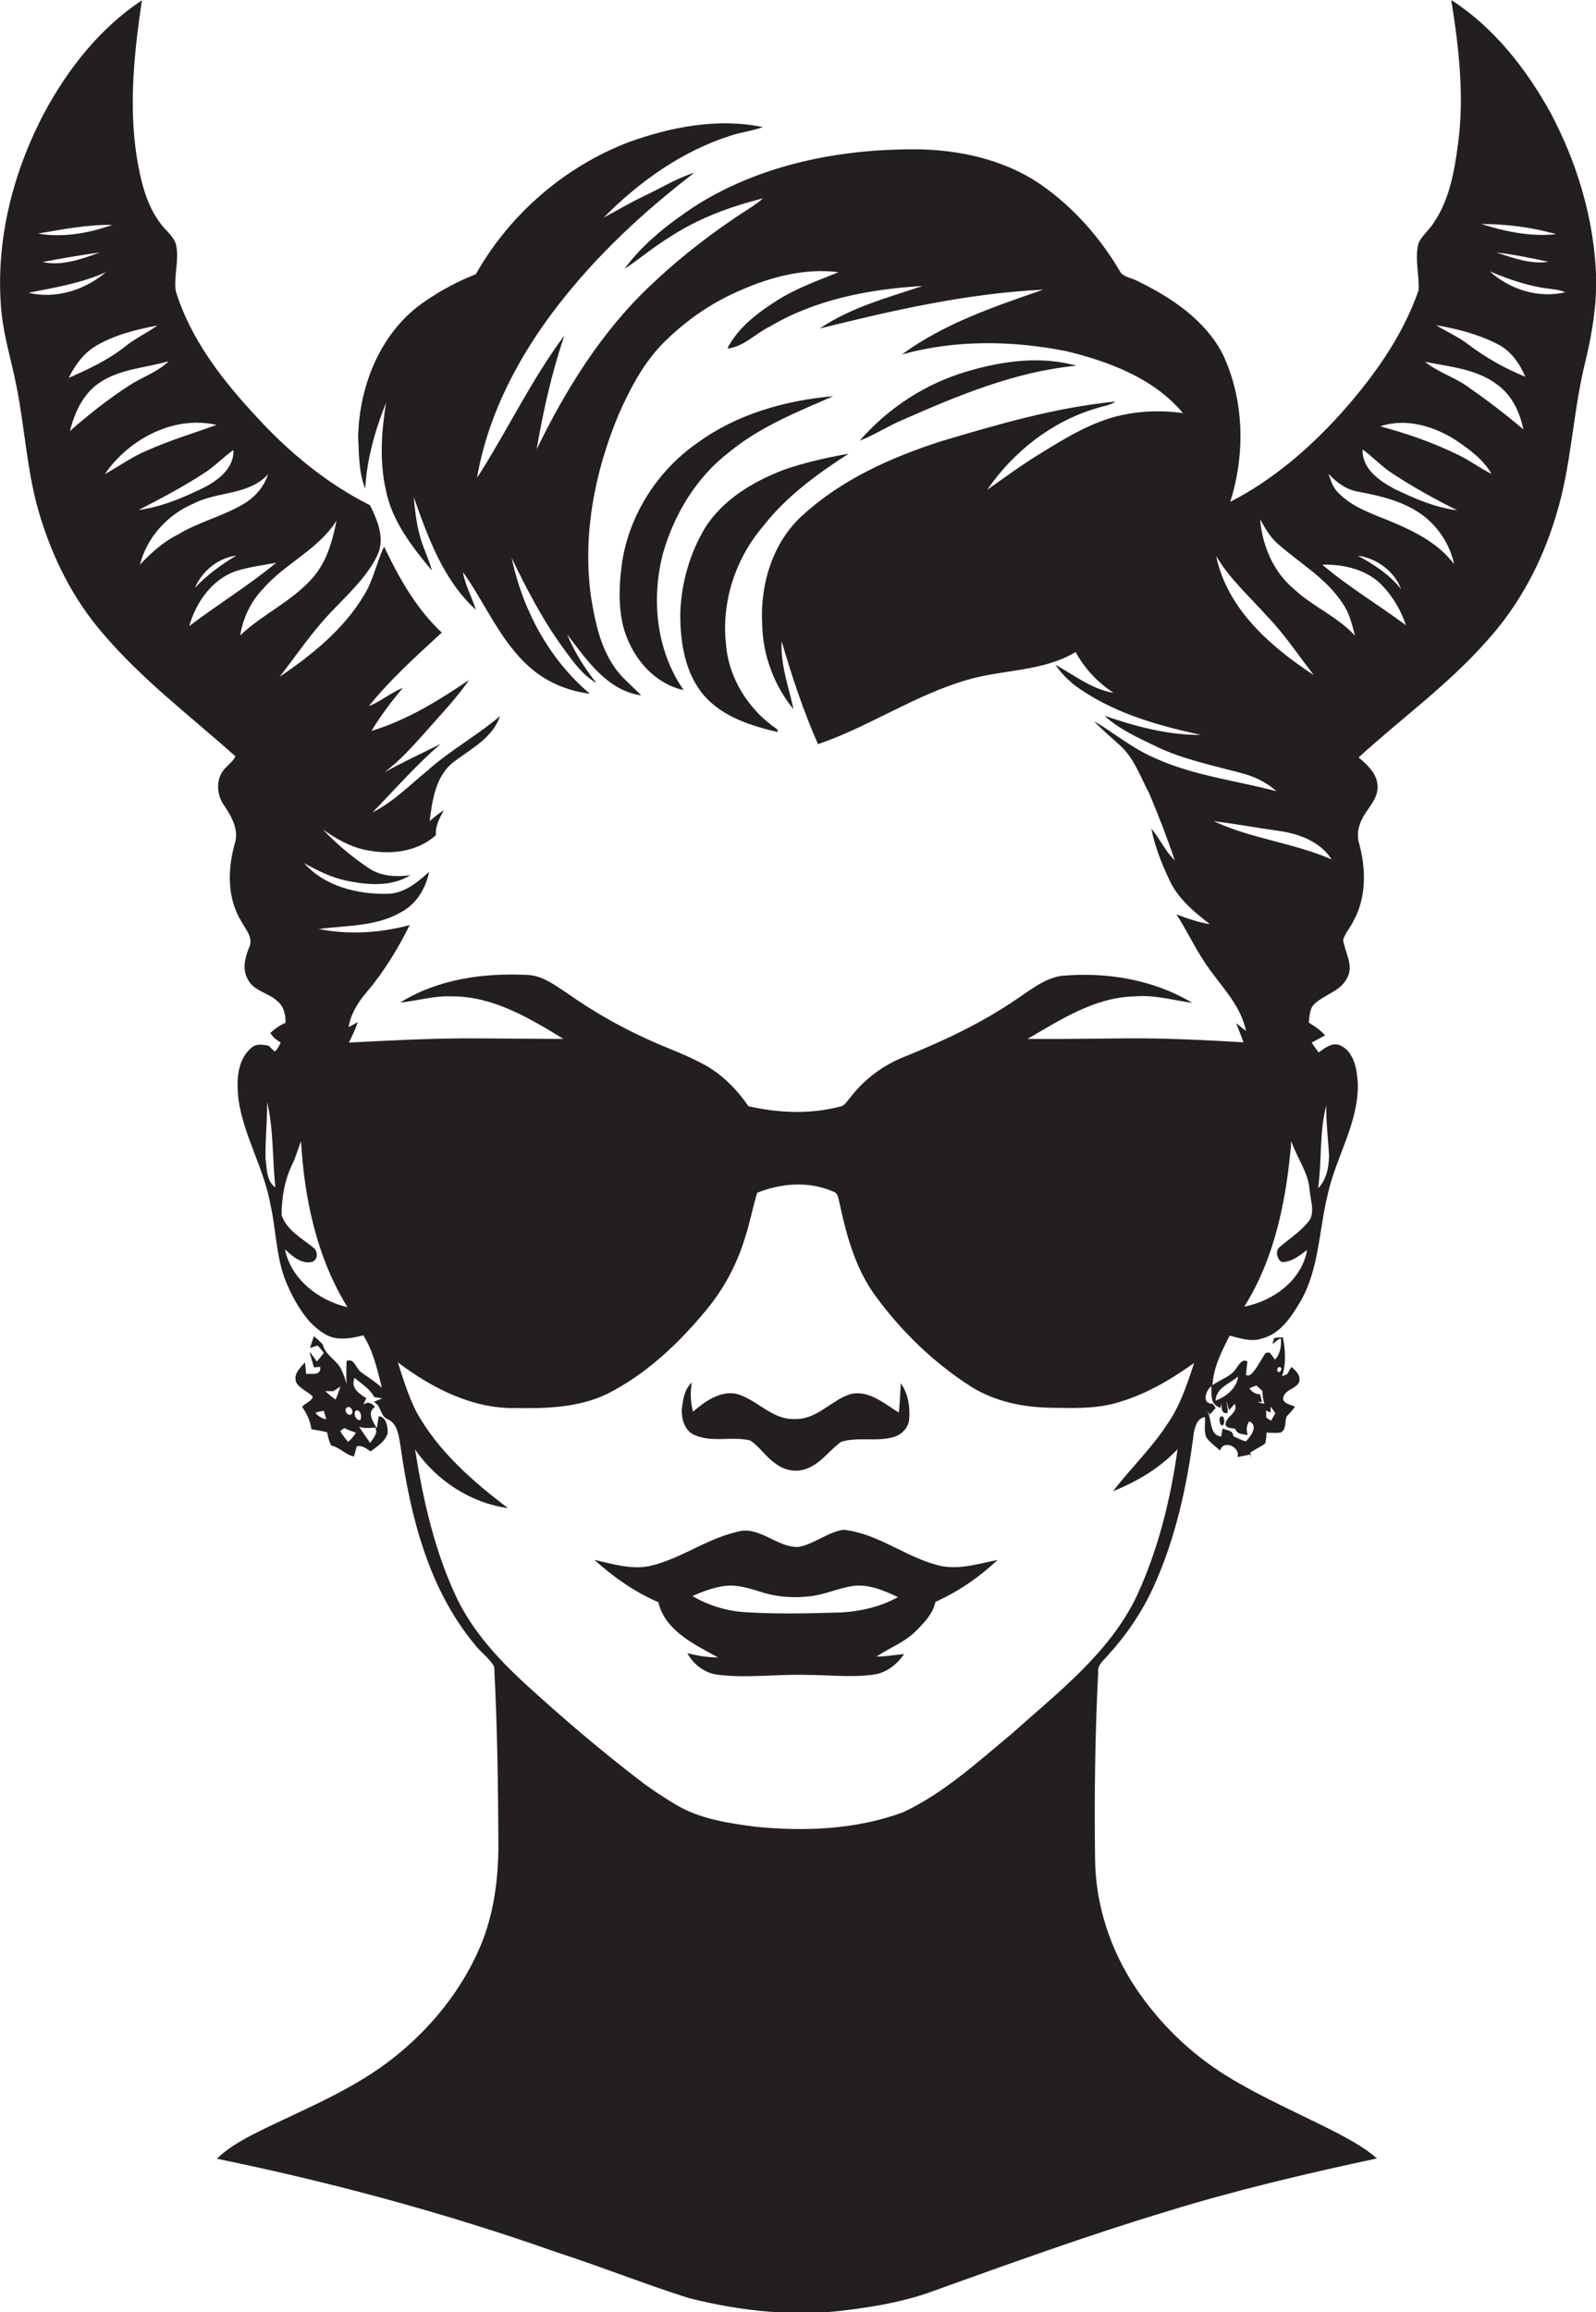 <?xml version="1.0" encoding="utf-8"?>
<!-- Generator: Adobe Illustrator 19.2.0, SVG Export Plug-In . SVG Version: 6.00 Build 0)  -->
<svg version="1.1" id="Layer_1" xmlns="http://www.w3.org/2000/svg" xmlns:xlink="http://www.w3.org/1999/xlink" x="0px" y="0px"
	 viewBox="0 0 566.8 820.5" enable-background="new 0 0 566.8 820.5" xml:space="preserve">
<g>
	<path fill="#231F20" d="M566.7,95.3c-1.1-19.3-7-38.2-16-55.2C542,24.4,530.6,9.8,515.4,0c2.7,16.9,4.7,34.1,2.4,51.1
		c-1.3,9.7-3,19.7-8.6,27.9c-1.6,2.6-4.1,4.5-5.4,7.2c-1.5,5.5,0.3,11.3,0,16.8c-5.8,16.7-16.4,31.3-28.1,44.3
		c-11.2,12.3-24,23.2-38.8,30.8c5.4-17,5-36.3-2.7-52.5c-6.3-12.1-18.2-20-30.1-25.8c-1.9-1.1-4.4-1.3-6-2.9
		c-7.2-12.4-16.9-23.4-28.6-31.5c-14-9.5-31.3-12.8-48-12.4c-26.1,0.4-52.7,6.1-74.9,20.3c-9.2,6.1-18.2,13.1-24.8,22.1
		c5.4-3.5,10.3-7.8,15.8-11.1c10.1-6.7,21.7-11,33.4-13.9c-3.4,2.9-7.3,5-11,7.6c-10.4,7.1-20.2,14.9-29.3,23.6
		c-17.2,16.3-29.8,36.7-40.1,57.8c2.3-13.6,5.4-27.2,9.8-40.3c-11.8,15.8-20.3,33.9-31,50.5c3.9-22.6,14.9-43.4,28.9-61.4
		c13.8-17.8,30.4-33.2,48.3-46.9c-6.3,1.9-11.9,5.5-17.9,8.3c-4.9,2.3-9.5,5.1-14.3,7.6c12.6-12.7,27.7-23.5,44.9-29
		c3.8-1.3,7.8-1.7,11.6-3.1c-15.9-3.3-32.4-0.1-47.5,5.3C200.6,59.1,181,76,169,97.3c-6.3,2.5-12.4,5.7-18,9.6
		c-15.7,10.5-23.5,29.9-23.8,48.3c0.3,6.1,0.2,12.5,2.5,18.2c0.6-10.5,3.5-20.7,7.4-30.5c-1.6,10.2-2.4,20.6-0.1,30.8
		c2.1,11.1,9.3,20.3,16.4,28.8c-1.1-4.2-3.2-8.1-4.3-12.4c-1.3-4.5-1.7-9.2-2.2-13.8c5.1,14.4,10.5,29.6,22.1,40.1
		c-1.4-4.5-3.8-8.7-4.6-13.4c7.9,11.1,13.2,24.4,23.5,33.6c6,5.4,13.6,8.6,21.6,9.6c-14.5-12.2-23.9-29.8-27.8-48.2
		c5.5,11.4,11.4,22.7,18.9,32.8c3.2,4.4,6.5,8.9,11.2,11.6c-4.2-5.3-7.8-11-10.4-17.3c6.9,9,14.1,19.9,26.3,21.7
		c-3.2-3.4-7-6.3-9.6-10.2c-5-7.3-6.8-16.1-8.2-24.7c-3.1-22,1.3-44.5,9.8-64.8c3.9-8.8,8.4-17.5,15.1-24.6
		c7.6-7.8,16.5-14.2,26.4-18.7c11.4-5.2,24-8.8,36.6-7.2c-7.4,3-15,5.7-21.8,10c-6.9,4.4-13.9,9.6-17.7,17.1
		c5.9-0.6,10-5.4,15.1-7.8c16.3-9.7,35.5-13.3,54.2-14.4c-12.5,4.2-25.5,7.6-36.5,15.1c26.1-6.5,52.4-12.5,79.4-13.8
		c-17.4,6-35.2,12-50.2,23c19-5.3,39.4-5,58.7-1.1c15.1,3.7,30.8,9.6,41.1,21.9c-8-1.1-16.2-0.8-24.1,1.3
		c-9.6,2.6-18.2,7.9-26.6,13.1c-6.5,3.9-12.6,8.5-18.8,12.8c9.3-13.5,23-24.3,38.8-28.9c2.3-0.8,4.8-1,6.8-2.4
		c-21.3,2.1-41.9,8.1-62.3,14.2c-17.6,5.7-35,13.5-48.8,26.1c-10.9,9.8-15.3,25-14.4,39.3c0.3,10.7,4.3,21.3,11.1,29.6
		c-1.7-8-4.7-15.8-4.2-24.1c3.6,12.4,7.7,24.7,12.9,36.5c18.1-6.2,34.2-17.3,52.6-22.7c12.8-3.9,27.1-2.9,38.9-10
		c3.2,5.9,7.9,10.9,13.5,14.5c-7.8-1.3-14-6.3-20.7-10c1.8,2.7,4.1,5,6.6,7.1c13.2,9.8,29.3,14.4,45.1,17.8
		c-11.8,0.1-23.2-3-34.3-6.8c5.5,5,12.4,8,19,11.2c9.2,4.3,19.3,6.4,29.1,9c4.8,1.2,9.4,3.3,13,6.6c-14.3-3.8-29.3-5.5-43-11.7
		c-7.9-3.3-14.5-8.9-21.8-13.2c2.9,3.1,6.2,5.8,9.3,8.7c5,4.5,7.2,11.1,10.3,16.9c3.3,7.8,6.4,15.8,9.1,23.8
		c-3.4-3.2-5.3-7.7-8.3-11.2c1.2,6.3,3.6,12.2,6.3,18c3,6.7,8.8,11.5,14.5,15.9c-4.1-0.7-8-2-11.9-3.5c3.5,5.4,6.2,11.2,9.7,16.5
		c5.2,8.2,13,15,15,24.9c-0.9-0.7-2.6-2.1-3.5-2.8c0.9,2.3,1.8,4.5,2.6,6.8c-13.8-0.8-27.6-1.5-41.4-1.4
		c-11.8,0.1-23.5,0.3-35.3,0.2c11.9-6.9,24.1-14.9,38.3-15.1c6.9-0.6,13.5,1.4,20.2,2.3c-13.8-8.3-30.4-11-46.3-9.6
		c-5.9,0.8-10.7,4.7-15.5,7.9c-12.3,8.5-25.8,14.9-39.6,20.5c-7.9,3-15,8.1-20.1,14.9c-1.1,1.1-1.8,2.8-3.5,3.1
		c-10.6,2.8-21.9,2.3-32.6-0.1c-4.4-6.4-10.2-12.2-17.3-15.6c-6.1-3.2-12.6-5.4-18.8-8.3c-9.9-4.5-19.3-9.9-28.1-16.1
		c-4.3-2.8-8.7-6.3-14.1-6.6c-15.6-0.8-31.9,1.4-45.4,9.8c6.1-0.6,12.1-2.5,18.3-2.2c14.6-0.1,27.6,7.7,39.7,15.1
		c-11.9,0-23.7-0.2-35.6-0.2c-13.5,0.1-27.1,0.8-40.6,1.5c1.2-2.4,2.3-4.8,3.2-7.3c-0.8,0.5-2.5,1.4-3.3,1.8
		c0.8-4.8,3.4-8.9,6.5-12.5c6.1-7.2,11-15.3,15.2-23.7c-10.5,2.8-21.6,3.5-32.3,1.4c9.7-1.3,20.1-0.8,28.9-5.8
		c5.6-2.8,9.1-8.5,10.3-14.5c-4.2,3.8-9,7.8-15,7.8c-10.6,0.2-22.2-2.7-29.4-10.9c4.8,2.7,9.8,5.2,15.3,6.3c7.4,1.5,15.7,2.2,22.4-2
		c-5.1,0.7-10.6,0.4-14.9-2.6c-5.8-3.9-11.3-8.5-16.1-13.6c4.4,3.1,9.2,5.9,14.5,7.1c8.7,2,18.7,1.1,25.6-5.1
		c-0.3-3.3,1.4-6.1,2.8-8.9c-1.8,1.2-3.4,2.5-5,3.9c0.9-7.6,2.2-16.4,8.8-21.2c6.1-4.6,13.6-8.4,16.2-16.1
		c-8.2,7-17.8,12.2-25.8,19.4c-6.3,5.1-12.1,11.1-19.5,14.8c8-8.2,15.5-16.8,24.2-24.3c-6.6,3.3-13.4,6.5-19.9,10
		c5.4-4,9.9-9.1,14.4-14.1c5.3-6.1,11-11.9,15.6-18.6c-10.8,7.3-22.1,14.3-34.7,18.1c3.3-5.4,7.1-10.5,11.2-15.3
		c-4.3,1.7-7.8,4.8-12.1,6.5c7.7-9.6,16.9-17.8,25.9-26.1c-9.1-8.5-15.2-19.4-20.5-30.5c-2.7,5.6-3.8,11.9-7.1,17.2
		c-7.2,12.1-18.5,21.2-30,29c6-7.7,11.4-15.8,18.2-22.9c5.9-6.3,12.5-12.1,16.4-20c3-5.9,0.2-12.6-2.5-18
		c-15.4-7.7-28.9-18.9-40.5-31.6c-12-12.9-23.3-27.4-28.5-44.5c-0.7-5.3,1.2-10.7,0.2-16c-0.7-3.2-3.5-5.1-5.4-7.6
		c-5.4-7-7.3-15.8-8.7-24.3c-2.8-18.3-0.8-37,1.9-55.2C35.6,9.9,24.3,24.2,15.9,39.7C4.8,60.6-1.4,84.5,0.3,108.2
		c0.6,9.7,3.6,19.1,5.5,28.6c3,14.8,3.7,30,7.9,44.6c4.6,15.9,12.1,31.1,23,43.6c13.9,16.3,31,29.2,46.9,43.4
		c-0.7,1.6-2.1,2.6-3.2,3.8c-3.9,3.5-3.7,9.8-0.7,13.8c2.6,3.9,5.2,8.5,3.7,13.3c-2.6,9.1-2.8,19.4,2.3,27.7
		c1.5,2.8,4.4,5.8,2.8,9.2c-1.5,3.6-2.6,7.9-0.4,11.5c2.1,4.1,7.3,4.6,10.4,7.6c2.3,1.8,3,4.9,2.9,7.7c-2,0.8-3.8,2.1-5.4,3.6
		c0.9,1.5,2.2,2.5,3.7,3.4c-0.6,1.1-1.1,2.3-2.1,3.2c-0.8-0.7-1.5-1.4-2.2-2.1c-2.1-0.4-4.5-0.8-6.2,0.8c-5.2,4.5-5.2,12.1-4.5,18.4
		c1.9,12.9,9,24.2,11.3,37c2,8.7,2,17.9,5.1,26.4c2.2,5.7,5.2,11.3,9.3,15.8c2.8,2.7,6.1,5.4,10.1,5.5c2.9,0.2,5.8-0.4,8.5-1.1
		c3.6,5.6,5,12.2,6.6,18.6c-2.3-2.2-5.1-3.8-7.6-5.7c-1.6-1.3-2.3-5-4.9-3.8c-0.1,2.7-0.2,5.5,0,8.2c-0.5-1.9-1.2-3.7-2-5.4
		c-1.7-3.3-5.6-4.9-6.5-8.7c-1-1-2-2-3.1-2.9c-0.5,1.4-1,2.8-1.4,4.2c0.9-0.3,1.8-0.6,2.7-0.9c0.8,0.8,1.5,1.7,2.2,2.6
		c-0.8,1.1-1.6,2.1-2.5,3.1c-0.8-1.2-1.6-2.4-2.6-3.4c0.5,1.8,1.1,3.6,1.6,5.5c0.6-0.1,1.7-0.2,2.2-0.2c0.4,3.3-3,2.3-5,2.5
		c-0.1-1.4-0.2-2.7-0.4-4.1c-1.8,2-4.2,4.2-3.1,7.1c1.3,2.3,4.2,3.2,5.9,5.1c-0.5,1.7-2.8,2.2-3.8,3.6c1.7,2.4,2.9,5,3.3,7.9
		c1.9,0.4,3.7,0.6,5.6,1.1c0.2,1.6,0.7,3.2,1.4,4.7c3,0.6,5.1,3.3,8.1,3.9c0.3-1.2,0.7-2.4,1-3.6c1.9-0.5,3.4,0.8,4.9,1.8
		c2.4-1.8,5.2-3.5,6.1-6.5c0-2.3-0.4-5.7-3.2-6c-0.2,1.1-0.5,3.2-0.7,4.3c-1.2-2.2-3.7-5.7-0.6-7.6c-1.2-1.4-2.7-2.1-4.2-0.7
		c0.3-0.8,0.7-1.6,1.1-2.4c-2.6-1.6-5.7-3.7-4.2-7.2c2.5,2.1,5.4,3.8,7,6.8c0.7,0.1,2.1,0.4,2.8,0.5c-0.7,0.3-2.2,0.9-3,1.2
		c2.8,1.3,2.2,5.2,5.1,6.2c3.5,1.7,3.8,6,4.4,9.3c3.5,24.9,9.9,50.7,26.3,70.5c2.1,2.8,5.3,4.9,7,8c1.1,21,1.4,42,1.5,63
		c0,12.3-1.6,24.8-6.4,36.2c-6.6,15.5-17.5,29-30.6,39.4c-13.7,10.9-30,17.6-45.6,25.1c-6.1,3-12.4,6.1-17.4,10.9
		c40.9,8.4,81.3,19.3,120.7,33.2c15.7,5.1,31,11.2,46.7,16.2c18.9,4.8,38.7,6.9,58.1,4.1c9.9-1.3,19.7-3.1,29.1-6.6
		c27.3-9.8,54.7-19.7,82.5-28.1c24.6-7.6,49.7-13.5,74.9-18.9c-4-3.5-8.6-6.1-13.3-8.6c-13.3-6.9-27.3-12.8-40.1-20.7
		c-12.8-7.9-23.8-18.6-32.2-31.1c-9.1-13.6-14.4-29.7-14.5-46.1c-0.3-22,0-44,1.1-66c-0.3-2.7,2-4.3,3.5-6.1
		c6.5-7.1,12-15.2,16-23.9c8-17.4,12.1-36.3,14.5-55.2c0.5-2.2,1.2-5,3.9-5.4c0.3,2.5-0.6,5.2,0.7,7.5c1.3,1.7,3.1,2.9,4.7,4.4
		c1-4,7.3-1.4,6.2,2.3c1.5-0.3,2.9-0.6,4.4-0.9l0.4,1.2c-0.1-0.5-0.2-1.4-0.3-1.9c1.7-1.1,3.6-2,5.3-3.2c0.3-1.3,0.5-2.6,0.5-3.9
		c1.7,0.1,3.3,0.2,5,0c2.1-1,1.4-3.8,2.1-5.7c1.1-1.1,2.1-2.2,3-3.5c-1.7-0.8-5.1-1.2-4-3.8c1-2.4,4.5-2.6,5.5-5
		c0.6-2.3-1.2-4-2.8-5.3c-0.4,0.7-1.1,2-1.5,2.6l-1.8,0.7c1.5-4.3,1.2-9.3,0.3-13.8c-1.1,0-2.1,0.1-3.1,0.3
		c-0.2,0.5-0.5,1.6-0.6,2.1c1-0.7,1.8-1.7,3-2c0.2,2.6-0.2,5.5-2.1,7.5c-0.5-0.6-1.4-1.9-1.9-2.5c-0.3,0-1,0.1-1.4,0.1
		c-1.7,2.4-2.9,5.2-4.9,7.3c-0.6,0.7-1.3,0.9-2.1,0.6c0.1-1.6,0.3-3.2,0.5-4.8c-1.9-1.2-3,1.2-3.9,2.3c-1.9,3.1-5.7,4-8.5,6.1
		c0.3-6.3,3.3-12.1,6.1-17.6c3.6,0.9,7.5,2.3,11.2,1.1c6.8-1.6,10.8-7.9,14.1-13.5c6.5-11.5,6.4-25,9.5-37.6
		c2.9-13.4,11.1-25.6,10.7-39.6c-0.3-4.8-1.2-10.9-6-13.3c-2.9-1.5-5.6,0.8-7.9,2.4c-0.9-1.2-1.7-2.3-2.5-3.5
		c1.6-0.8,3.2-1.7,4.8-2.6c-1.7-1.8-3.7-3.2-5.8-4.5c0.3-2.2,0.2-4.8,1.9-6.5c3.6-3.5,9.3-4.5,11.7-9.3c2.5-4.5-0.8-9.1-1.4-13.6
		c0.8-2.5,2.7-4.5,3.8-6.9c4.5-8.3,4.3-18.3,1.9-27.2c-1.2-3.7,0.1-7.7,2.2-10.8c2-3,4.7-6.1,4.3-10c-0.3-4.3-3.7-7.2-6.7-9.8
		c15.1-13.8,31.8-25.8,45.4-41.2c11.5-12.6,19.7-28,24.6-44.3c5.7-18.1,6-37.3,10.7-55.7C565.7,117,567.4,106.1,566.7,95.3z
		 M39.9,79.8c-8.4,3-17.6,4.6-26.4,3.1C22.2,81.4,30.9,79.7,39.9,79.8z M35.5,89.6C29,91.9,22.1,94.5,15.1,93
		C21.9,91.7,28.7,90.5,35.5,89.6z M10.1,103.9c9.3-1.8,18.8-3.4,27.5-7.3C30.1,103,19.7,106.2,10.1,103.9z M34,122.8
		c6.7-4,14.3-5.8,21.9-7.3c-3.7,2.7-8,4.6-11.6,7.6c-6,4.7-13,8-19.9,11C26.6,129.7,29.6,125.4,34,122.8z M24.8,153
		c1.7-6.5,4.6-13.1,10.3-17c7.3-5.1,16.5-5.4,24.8-7.8c-4,3.9-9.4,5.6-14,8.6C38.5,141.6,31.5,147.1,24.8,153z M37.2,168.3
		c8.5-12.4,24.4-21,39.7-17.5c-8.3,3-16.7,5.5-24.7,9.1C46.9,162.1,42.2,165.5,37.2,168.3z M72.2,168.1c3.9-2.4,7-5.8,10.7-8.4
		c0.3,6.2-5.1,10.5-10,13.1c-7.5,3.7-15.4,7.1-23.7,8.2C57,177,64.8,172.9,72.2,168.1z M49.7,200.4c2.5-9.8,9.9-17.9,19.3-21.8
		c8.4-4.3,19.4-2.8,26.2-10.3c-1.4,4.3-4.4,7.9-8.3,10.3c-7.5,4.6-16.4,6.6-23.9,11.2C57.8,192.4,53.6,196.3,49.7,200.4z
		 M83.9,197.2c-5.4,3.2-10.4,6.9-14.7,11.4C71.8,202.7,77.4,198,83.9,197.2z M67.2,222.2c2.4-8.4,8-16.5,16.5-19.5
		c4.7-1.5,9.6-2.1,14.4-3C88.5,207.7,77.3,214.5,67.2,222.2z M85.3,225.5c1-6.1,3.7-11.9,8-16.4c7.8-9.1,19.7-14,26.2-24.3
		c-1.4,7.2-3.5,14.6-8.4,20.2C103.8,213.4,93.3,217.9,85.3,225.5z M94.3,411.2c-0.1-6.7,0.6-13.3,0.6-20c2.3,9.9,1.8,20.1,2.9,30.2
		C94.6,419.2,94.8,414.8,94.3,411.2z M101.2,443.4c2.7,2.4,5.8,5.4,9.8,4.4c2.1-1,1.9-3.9,0.2-5.1c-4.1-3.3-9.3-6.1-11.2-11.4
		c0-6.3,1.1-12.7,3.9-18.3c1.2-2.6,2-5.4,3-8c1.2,20.5,5.6,41.3,16.5,58.9C113.3,461.6,103.4,454.1,101.2,443.4z M123.2,499.5
		c1.4-0.8,2.7,1.6,1.5,2.5C123.3,502.6,122,500.4,123.2,499.5z M112,501.4c1-0.4,2-0.6,3-0.7c0.2,0.8,0.7,2.3,0.9,3
		C114.3,503.4,113,502.6,112,501.4z M115.5,493.7c0.7,0,2.1,0,2.9,0c0.6-0.4,1.8-1.2,2.5-1.6c-0.5,1.5-1.1,3.1-1.7,4.6
		C117.9,495.8,116.7,494.8,115.5,493.7z M133.2,506.6c1.3,2-0.8,3.8-1.7,5.5c-1.4-1.9-2.7-3.9-4-5.8
		C129.3,507,131.3,506.8,133.2,506.6z M127,500.5c1.2,0.5,1.5,2.3,1,3.4C126.3,504.6,124.9,500.5,127,500.5z M126.4,508.4
		c-0.7,1.3-1.7,2.4-2.8,3.3c-1-1.2-2-2.5-2.8-3.8c0.4-0.3,1.1-0.8,1.5-1.1C123.6,507.5,125,508,126.4,508.4z M414.2,505.9
		c-5.5,8.4-12.8,15.3-18.9,23.3c8.5-3.4,16.6-8.2,22.9-14.9c-2.5,17.9-6.9,35.7-14.5,52.1c-9.7,20.3-28,34.2-44.3,48.8
		c-12.3,10.2-24.2,21.2-38.8,28c-16.6,6.1-34.7,6.8-52.2,5.1c-9.9-1.3-20.2-2.8-28.8-8.1c-4.3-2.6-8.6-5.4-12.6-8.5
		c-14.2-10.9-27.9-22.6-41.1-34.7c-9.3-8.6-18-18.2-23.6-29.7c-7.9-16.6-12-34.8-14.9-52.9c7.6,11,19.7,19,33,20.8
		c-12.6-9.5-24.9-20.3-32.6-34.3c-2.8-5.5-4.6-11.5-6.5-17.4c12.1,9.1,26.6,16.6,42.1,16.2c10.8,0.2,22-0.2,32-4.9
		c13.8-6.9,25.3-17.7,35.1-29.5c6.4-7.6,11.2-16.5,14.1-26.1c1.7-5.2,2.7-10.6,4.3-15.9c8.5-3.4,18.3-4.2,26.8-0.5
		c2.1,0.5,2,2.8,2.5,4.4c2.4,11.2,5.5,22.5,12.2,32c9.3,12.9,20.9,24.2,34.3,32.8c8.5,5.4,18.8,7.5,28.8,7.6
		c7.4,0.1,14.9,0.4,22.1-1.5c10.4-2.7,19.8-8.2,28.5-14.4C421.5,491.4,419,499.3,414.2,505.9z M454,485.2c2.4-0.5,0.1,3.5-0.5,0.8
		L454,485.2z M451.3,501.3l-0.1-2.1c0.6,0.8,1.3,1.5,1.7,2.4c-0.5,0.9-1,1.7-1.5,2.6c-0.4-0.3-1.3-0.8-1.7-1.1c0-0.6,0-1.9-0.1-2.5
		L451.3,501.3z M446.2,491.7c0.7,0.6,1.4,1.3,2.1,1.9c0.1,1.6,0.2,3.2,0.8,4.6c-0.9-0.2-1.7-0.4-2.6-0.6l1.7-0.1
		c-0.2-0.7-0.5-2-0.7-2.7c-1.6,0-2.9-0.8-3.8-2.1C444.5,492.4,445.3,492,446.2,491.7z M439.7,488.5c-0.5,4.3-4.3,7.1-8,8.6
		C431.9,492.5,436.6,491.1,439.7,488.5z M430.2,491.9c0.1,3-0.5,6.6,3.2,7.7c0.2-0.6,0.5-1.8,0.6-2.4c-0.4,1.5-0.4,5,2,4.2
		c0.2-1.4-0.4-2.8-0.4-4.1c0.2,0.8,0.6,2.3,0.9,3.1c0.5-0.5,1.5-1.6,2-2.2c1.4,3.3-3.1,4.3-3.3,7.3c0.3,1.5,2.3,1.2,3.5,1.6
		c0.6,2,2.8,1.8,4.4,2.2c-0.5-1.8-0.5-3.5,0.6-4.9c3.3,1.7,0.5,5.3-1.2,7.1c-1.6-0.3-3-1.2-4.5-1.8c-0.1-2.3-2.3-1.9-3.8-2.8
		c-0.1,0.7-0.4,2.2-0.5,2.9c-4.5-0.5-3.1-6.4-5.1-9.3c0.3,0.4,0.8,1.1,1.1,1.5c0.5-0.6,1.5-1.7,2-2.3c-0.2-0.4-0.7-1.2-1-1.5
		C426.7,498.2,428.1,493.6,430.2,491.9z M471,392.3c-0.1,6,0.7,12,1,18c-0.1,4-0.9,8.4-3.9,11.4C469.5,411.9,468.5,401.9,471,392.3z
		 M552.7,83.1c-9,1-18.1-0.9-26.6-3.6C535.1,79.5,544.1,80.7,552.7,83.1z M549.9,92.9c-6.3,1-12.6-1.4-18.5-3.3
		C537.6,90.3,543.8,91.6,549.9,92.9z M431.9,197.3c4.8,8.2,12,14.5,18.2,21.5c6.2,6.4,11,13.8,16.5,20.8
		C451.2,229.5,435.8,216.1,431.9,197.3z M465.1,422.4c0.3,3.8,2.3,8.6-0.9,11.7c-2.8,3.3-6.5,5.7-9.8,8.5c-1.6,1.3-0.9,4.5,0.9,5.3
		c3.5,0,6.3-2.4,8.9-4.3c-1.9,10.8-12,18.1-22.3,20.1c11-17.5,15-38.3,16.7-58.7C460.6,411,464.7,416.1,465.1,422.4z M431,291.4
		c7.8,1,15.5,2.4,23.3,3.5c7.1,1,14.6,3.8,18.6,10.1C459.4,299.1,444.4,297.7,431,291.4z M459.6,209.1c-7.4-6.1-11.3-15.5-12.1-24.8
		c1.8,3.1,3.5,6.3,6.3,8.7c7.8,6.9,17.2,12.2,23,21.1c2.4,3.4,3.4,7.5,4.4,11.5C475,218.8,466.2,215.3,459.6,209.1z M469.6,200.4
		c7.6-0.2,15.9,1.7,21.3,7.4c3.8,4,6.7,8.9,8.4,14.1C489.5,214.6,478.9,208.3,469.6,200.4z M482.2,197.2c6.7,0.9,13,5.5,15.4,11.9
		C493.5,203.9,487.9,200.3,482.2,197.2z M495.9,185.9c-7.2-3.2-15.2-5.3-20.8-11.2c-1.8-1.8-2.5-4.2-3.3-6.6
		c2.8,3.1,6.3,5.7,10.6,6.4c8.1,1.5,16.5,3.5,23.2,8.6c5.4,4.2,9.4,10.4,10.8,17.1C511.3,193.4,503.6,189.2,495.9,185.9z
		 M495.2,173.5c-5.4-2.9-11.5-7.1-11.3-14c3.7,2.7,6.8,6.1,10.7,8.6c7.3,4.8,15.1,9.1,22.9,13C509.6,180.1,502.3,176.9,495.2,173.5z
		 M518.2,161.6c-8.9-4.4-18.3-7.7-28-10.3c9.2-3.1,19.3,0,27.1,5.1c4.7,3.2,9.5,6.7,12.4,11.8C525.7,166.2,522.1,163.5,518.2,161.6z
		 M520.8,136.9c-4.7-3.2-10.3-4.9-14.7-8.5c8.8,1.8,18.5,2.5,25.9,8.3c5,3.7,7.8,9.7,9,15.7C534.6,146.9,527.8,141.8,520.8,136.9z
		 M521.4,122.2c-3.5-2.7-7.7-4.5-11.4-6.8c7.5,1.3,15,3.2,21.8,6.7c4.7,2.3,7.9,6.9,9.9,11.6C534.5,130.8,527.6,126.9,521.4,122.2z
		 M529.1,96.3c5.9,2.5,12.1,4.7,18.5,5.8c2.8,0.5,5.6,0.5,8.3,1.6C546.4,106,536.1,102.7,529.1,96.3z"/>
	<path fill="#231F20" d="M343.5,131.8c-14.8,4.3-28.1,13-38.2,24.6c5.4-2.1,10.2-5.3,15.5-7.5c19.6-8.6,39.9-17.1,61.5-19.1
		C369.6,126.2,356,128.1,343.5,131.8z"/>
	<path fill="#231F20" d="M221,199.1c-1.1,7.5-1.5,15.2,0.2,22.7c2.6,10.6,10.5,20.7,21.6,23.1c-9.8-14-11.6-32.4-7.3-48.7
		c4-13.8,11.8-26.8,23.4-35.7c10.9-9,24.2-14.3,37-19.9c-17.1,1.5-34.4,6.4-48.4,16.7C233.6,167,223.7,182.4,221,199.1z"/>
	<path fill="#231F20" d="M301.4,161c-7.8,1.4-15.5,3.1-23,5.7c-10.9,4.2-21.6,10.5-28,20.6c-5.4,9-8.4,19.5-8.8,30
		c-0.1,10.3,1.5,21.4,8.4,29.5c6.6,7.6,16.7,10.8,26.2,13c0-0.3-0.1-0.8-0.2-1c-10.1-6.8-17.3-18.1-18.2-30.4
		c-1.6-14.9,3.4-30.1,13.1-41.5C279.2,176.2,290.2,168.2,301.4,161z"/>
	<path fill="#231F20" d="M246.5,509.2c6.3,2.9,13.4,0.4,19.9,2c3.4,2.2,5.6,5.9,9,8.2c3.1,2.4,7.4,3.3,11.1,1.8
		c5-1.8,8-6.5,12.2-9.5c5.7-1.8,12-0.1,17.8-1.5c3.3-0.6,6.2-3.3,6.4-6.7c0.3-4.4-0.4-9-3-12.6c-0.2,3.5-0.3,7-0.7,10.4
		c-5.1-3.1-10.5-8-17-6.6c-7,2.1-12.1,9.2-20,8.9c-8.2,0.3-13.4-7.1-20.9-9c-5.8-1-11,2.8-15.2,6.4c-0.9-3.4-1-6.9-0.4-10.4
		c-2.7,2.5-3.2,6.3-3.6,9.8C242.1,503.6,243.1,507.7,246.5,509.2z"/>
	<path fill="#231F20" d="M434.6,505.3c0.5-0.8,0-3.8-1.3-2.3C432.6,503.8,433.7,507.3,434.6,505.3z"/>
	<path fill="#231F20" d="M332.4,555.3c-11.3-3.1-21-11.2-32.9-12.4c-5.7,0.9-10.2,5-15.9,6.1c-7.8,0.3-14.1-7.9-22.1-5.3
		c-10.7,2.5-19.8,9.5-30.5,12c-6.7,1.5-13.4-0.7-19.9-2.1c6.8,6.1,14.3,11.4,22.7,15c2.4,10.2,12.9,15,21.2,19.6
		c-3.7,0-7.3-0.6-10.9-1.5c2.3,4.2,6.5,7.3,11.3,7.7c10.3,1.2,20.6-0.3,30.9,0c8,0,16,1,24-0.1c4.5-0.6,8.3-3.7,10.8-7.3
		c-3.3,0.3-6.5,0.9-9.8,0.9c4.5-3.1,9.9-5,13.8-8.9c3-3,6.2-6.2,7.1-10.5c8.2-3.7,15.6-8.8,22.1-14.9
		C347.2,555,339.7,557.5,332.4,555.3z M296.4,572.3c-10.3,0.3-20.6,0.5-30.9-0.1c-6.9-0.3-13.7-2.3-19.6-5.8
		c3.7-1.6,7.6-3.1,11.7-3.6c4.5-0.5,8.9,1,13.1,2.3c5.7,1.8,11.8,2.1,17.8,1.3c4.8-0.7,9.2-2.7,14-3.5c5.8-0.9,11.3,1.5,16.4,3.9
		C312,570.6,304.1,572.2,296.4,572.3z"/>
</g>
</svg>
